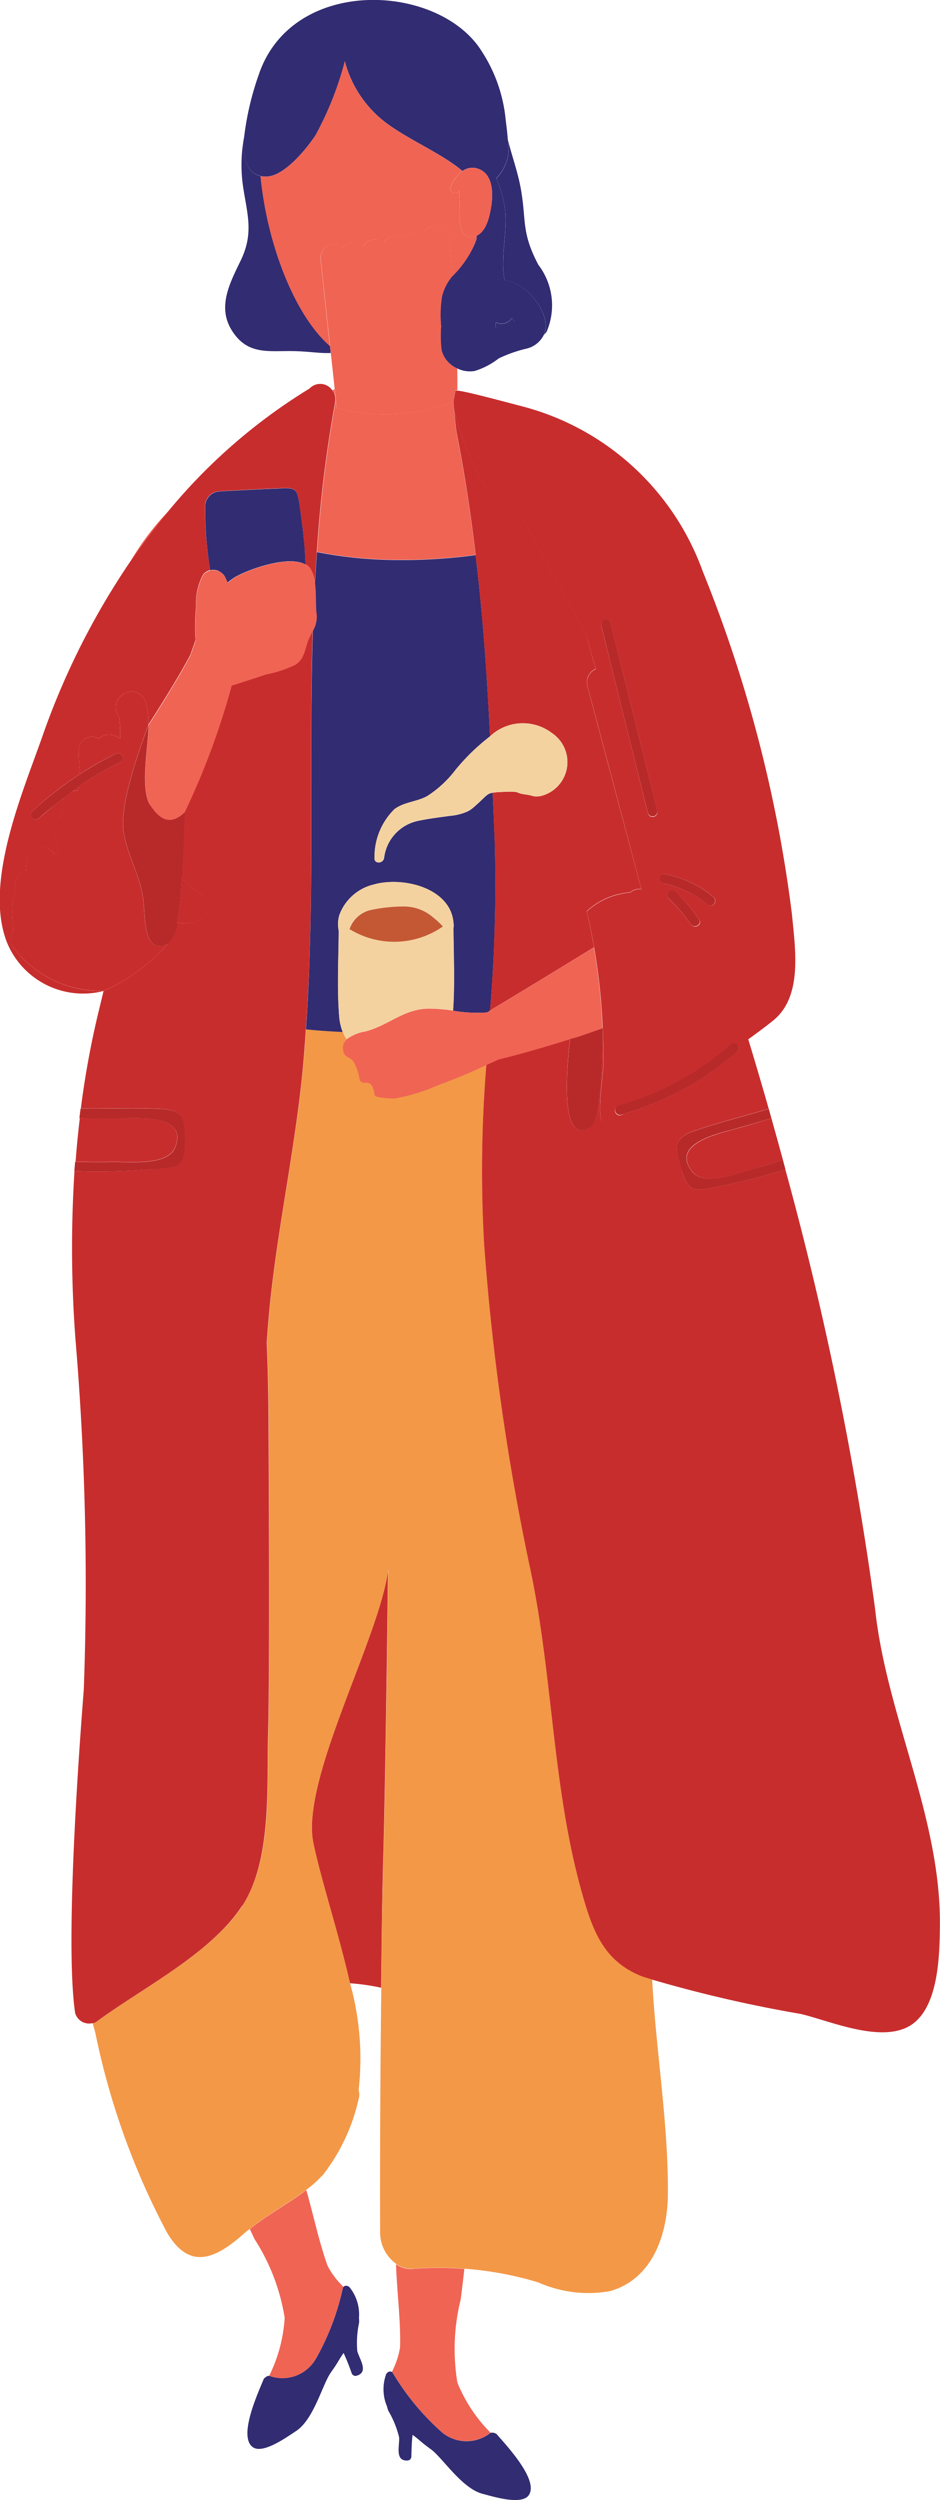 <svg xmlns="http://www.w3.org/2000/svg" width="35.854" height="95.316" viewBox="0 0 35.854 95.316">
  <g id="グループ_13176" data-name="グループ 13176" transform="translate(-1113.232 -1874.12)">
    <path id="パス_43950" data-name="パス 43950" d="M1184.215,1756.358c.005-.043.007-.086.013-.13,0-.013.009-.02.011-.033-.092.062-.175.138-.264.2a.6.6,0,0,1,.24-.04" transform="translate(-68 147.905)" fill="#c82d2d"/>
    <path id="パス_43951" data-name="パス 43951" d="M1184.239,1756.195a12.759,12.759,0,0,1,1.592-.928c.211-.1.026-.417-.184-.315a13.466,13.466,0,0,0-3.189,2.2c-.172.162.086.419.259.259.309-.288.648-.534.981-.789.094-.072.18-.152.276-.221s.173-.139.265-.2" transform="translate(-68 147.905)" fill="#b82a2a"/>
    <path id="パス_43952" data-name="パス 43952" d="M1185.19,1763.995a4.174,4.174,0,0,1-3.486-1.707c-.111-.089.031-.475.025-.659,0-.109,0-.216-.006-.325a2.925,2.925,0,0,1-.009-.592v-.058c.011-.049.013-.1.02-.148a.536.536,0,0,1,.039-.135c.014-.159.022-.317.042-.479a.631.631,0,0,1,.4-.5l.033-.365a.576.576,0,0,1,1.075-.223.532.532,0,0,1,.144,0c-.057-.283-.116-.566-.167-.851a.547.547,0,0,1,.342-.648c-.015-.084-.036-.167-.05-.251a.553.553,0,0,1,.109-.432q-.51.369-.981.788c-.173.161-.432-.1-.26-.259a12.869,12.869,0,0,1,1.828-1.428c-.025-.288-.049-.583-.054-.876a.51.51,0,0,1,.476-.542.52.52,0,0,1,.291.069.6.6,0,0,1,.806.01,3.751,3.751,0,0,0-.035-.854c-.008-.013-.019-.023-.026-.036l-.026-.043a.566.566,0,0,1,.2-.757l.057-.037a.558.558,0,0,1,.761.21.527.527,0,0,1,.051.12,2.58,2.58,0,0,1,.1.864c.681-1.062,1.269-2.031,1.6-2.664.064-.182.13-.373.2-.567a8.485,8.485,0,0,1,.022-1.305,2.26,2.26,0,0,1,.271-1.2.51.51,0,0,1,.27-.167,14.137,14.137,0,0,1-.2-2.448.57.57,0,0,1,.557-.555c.383-.028,1.694-.09,2.232-.114.691-.03.72-.006.813.654.083.566.175,1.214.2,1.774.008.157.014.314.021.47a.574.574,0,0,1,.184.144,1.29,1.29,0,0,1,.18.592c.021-.4.049-.81.078-1.215a49.367,49.367,0,0,1,.7-5.71.63.63,0,0,0,0-.174c0-.02,0-.039-.007-.059a.522.522,0,0,0-.108-.22.56.56,0,0,0-.779-.133.6.6,0,0,0-.085.074,21.519,21.519,0,0,0-5.354,4.638,24.063,24.063,0,0,0-1.512,2,28.644,28.644,0,0,0-3.333,6.65c-.741,2.117-2.249,5.6-1.328,7.862a3.14,3.14,0,0,0,3.672,1.82" transform="translate(-68 147.905)" fill="#c82d2d"/>
    <path id="パス_43953" data-name="パス 43953" d="M1200.162,1733.013a4.613,4.613,0,0,1,.33,1.152c.122.819-.191,1.872-.013,2.73a1.338,1.338,0,0,1,.415.126c.694.339,1.368,1.3,1.087,1.958a.911.911,0,0,0,.1-.114,2.545,2.545,0,0,0-.316-2.556c-.661-1.26-.449-1.682-.668-2.9-.114-.637-.34-1.245-.494-1.872a1.636,1.636,0,0,1-.441,1.479" transform="translate(-68 147.905)" fill="#322c72"/>
    <path id="パス_43954" data-name="パス 43954" d="M1191.169,1732.925c-.572-.118-.684-.786-.614-1.548a5.715,5.715,0,0,0-.063,1.872c.149,1.073.442,1.81-.072,2.884-.407.844-.913,1.771-.348,2.676.592.95,1.391.777,2.32.792.609.008,1.054.094,1.456.072-.009-.089-.019-.179-.029-.268-1.345-1.169-2.4-3.888-2.646-6.48" transform="translate(-68 147.905)" fill="#322c72"/>
    <path id="パス_43955" data-name="パス 43955" d="M1200.142,1738.563l.006.186a5.489,5.489,0,0,1,.576-.243l.136-.035c-.03-.044-.063-.086-.1-.127a.477.477,0,0,1-.613.163.517.517,0,0,1-.007.056" transform="translate(-68 147.905)" fill="#322c72"/>
    <path id="パス_43956" data-name="パス 43956" d="M1190.96,1811.612a7.8,7.8,0,0,1,1.13,2.971,5.754,5.754,0,0,1-.592,2.214,1.469,1.469,0,0,0,1.771-.636,9.6,9.6,0,0,0,1.041-2.714.1.1,0,0,1,.023-.043,3.128,3.128,0,0,1-.6-.792c-.342-.941-.54-1.937-.818-2.9-.688.529-1.483.936-2.153,1.49l.195.414" transform="translate(-68 147.905)" fill="#f06454"/>
    <path id="パス_43957" data-name="パス 43957" d="M1193.27,1816.161a1.469,1.469,0,0,1-1.772.635h-.008c-.061-.012-.183.086-.2.122-.193.484-.986,2.171-.422,2.592.384.288,1.3-.377,1.656-.609.681-.445,1.009-1.787,1.327-2.232.328-.463.24-.387.486-.745a7.921,7.921,0,0,1,.312.781.155.155,0,0,0,.2.082c.466-.144.073-.659.01-.944a3.691,3.691,0,0,1,.071-1.08,1.194,1.194,0,0,0-.006-.17,1.656,1.656,0,0,0-.335-1.144c-.068-.1-.2-.117-.256-.042a.106.106,0,0,0-.023.042,9.6,9.6,0,0,1-1.04,2.715" transform="translate(-68 147.905)" fill="#322c72"/>
    <path id="パス_43958" data-name="パス 43958" d="M1196.969,1812.721a.958.958,0,0,1-.632-.184c.034,1.057.181,2.118.155,3.168a3.112,3.112,0,0,1-.314.941c.012.01.026.016.034.033a9.64,9.64,0,0,0,1.85,2.244,1.468,1.468,0,0,0,1.881.04,5.777,5.777,0,0,1-1.265-1.91,7.835,7.835,0,0,1,.128-3.177q.072-.576.138-1.158a12.76,12.76,0,0,0-1.975,0" transform="translate(-68 147.905)" fill="#f06454"/>
    <path id="パス_43959" data-name="パス 43959" d="M1196.035,1786.062c-.317,2.581-3.353,8.023-2.85,10.433.3,1.424.957,3.407,1.394,5.333a8.227,8.227,0,0,1,1.19.171c.019-1.527.031-3.055.072-4.582.059-1.991.136-6.538.19-11.355" transform="translate(-68 147.905)" fill="#c82d2d"/>
    <path id="パス_43960" data-name="パス 43960" d="M1186.182,1747.663a24.414,24.414,0,0,1,1.512-2,10.074,10.074,0,0,0-1.512,2" transform="translate(-68 147.905)" fill="#f06454"/>
    <path id="パス_43961" data-name="パス 43961" d="M1198.063,1818.926a9.6,9.6,0,0,1-1.851-2.244c-.008-.018-.022-.023-.035-.033-.072-.054-.2.007-.229.121a1.67,1.67,0,0,0,.046,1.193,1.151,1.151,0,0,0,.048.162,3.707,3.707,0,0,1,.412,1.008c.031.288-.179.906.308.892a.153.153,0,0,0,.16-.14c.005-.065.005-.545.049-.84.347.261.239.216.7.553.44.322,1.179,1.49,1.966,1.695.409.108,1.493.445,1.764.052.4-.581-.886-1.929-1.224-2.326a.285.285,0,0,0-.226-.053l-.007,0a1.468,1.468,0,0,1-1.881-.039" transform="translate(-68 147.905)" fill="#322c72"/>
    <path id="パス_43962" data-name="パス 43962" d="M1193.993,1741.051l-.079.046a.536.536,0,0,1,.108.216c-.01-.088-.02-.176-.029-.265" transform="translate(-68 147.905)" fill="#f06454"/>
    <path id="パス_43963" data-name="パス 43963" d="M1199.371,1747.374c-.181-1.512-.41-3.048-.725-4.653a7.654,7.654,0,0,1-.08-.787,2.407,2.407,0,0,1-.039-.4,7.357,7.357,0,0,1-4.457.238l-.042-.4a.555.555,0,0,1,0,.173,49.415,49.415,0,0,0-.7,5.711,16.236,16.236,0,0,0,2.85.3,21.39,21.39,0,0,0,3.2-.185" transform="translate(-68 147.905)" fill="#f06454"/>
    <path id="パス_43964" data-name="パス 43964" d="M1203.475,1798.532c-1.187-4.1-1.137-8.438-2.036-12.6a90.628,90.628,0,0,1-1.738-12.294,49.349,49.349,0,0,1,.087-6.824c-.594.276-1.195.535-1.815.755a6.979,6.979,0,0,1-1.677.517c-.223.014-.75-.045-.765-.117-.059-.3-.091-.511-.4-.481a.184.184,0,0,1-.178-.13,1.932,1.932,0,0,0-.234-.683c-.133-.182-.343-.135-.39-.41a.451.451,0,0,1,.126-.432,1.117,1.117,0,0,1-.149-.281q-.78-.03-1.4-.095c-.038.533-.072,1.067-.128,1.6-.28,2.84-.881,5.634-1.2,8.469-.072.624-.121,1.249-.162,1.872q.054,1.4.065,2.8c.007,1.25.054,9.5-.016,12.1-.052,1.976.152,4.83-.982,6.569-1.2,1.84-3.827,3.14-5.549,4.42a.418.418,0,0,1-.171.057c.048.172.091.315.111.4a28.182,28.182,0,0,0,2.729,7.591c.9,1.52,1.933.936,3-.02.052-.046.113-.083.167-.127.671-.553,1.465-.962,2.153-1.49a4.708,4.708,0,0,0,.648-.589,7.305,7.305,0,0,0,1.34-2.867.56.56,0,0,0,0-.339,10.675,10.675,0,0,0-.329-4.086c-.437-1.926-1.1-3.908-1.394-5.332-.5-2.41,2.534-7.852,2.851-10.434-.054,4.817-.132,9.36-.191,11.356-.045,1.527-.057,3.054-.072,4.582q-.058,4.689-.045,9.378a1.482,1.482,0,0,0,.613,1.16.971.971,0,0,0,.631.184,12.774,12.774,0,0,1,1.976,0,12.941,12.941,0,0,1,2.82.525,4.7,4.7,0,0,0,2.736.329c1.624-.47,2.188-2.164,2.2-3.7.02-2.711-.458-5.465-.6-8.188-.138-.049-.288-.085-.422-.139-1.387-.565-1.814-1.663-2.207-3.021" transform="translate(-68 147.905)" fill="#f39847"/>
    <path id="パス_43965" data-name="パス 43965" d="M1199.406,1735.364c.005-.056.009-.109.014-.163a.527.527,0,0,1-.159.048c-.632.072-.477-1.019-.5-1.373-.006-.095-.014-.242-.009-.393-.108.172-.416.08-.335-.13a1.317,1.317,0,0,1,.455-.613c-.836-.713-2.232-1.265-3.09-1.977a4.31,4.31,0,0,1-1.4-2.214,12.277,12.277,0,0,1-1.12,2.826c-.323.487-1.152,1.533-1.84,1.572a1,1,0,0,1-.255-.019c.249,2.586,1.3,5.307,2.646,6.48q-.177-1.656-.355-3.318a.527.527,0,0,1,.492-.561.534.534,0,0,1,.361.112.557.557,0,0,1,.769-.037.528.528,0,0,1,.722-.189.636.636,0,0,1,.081.058.519.519,0,0,1,.692-.222,4.787,4.787,0,0,1,.864-.228.53.53,0,0,1,.936.319c.031.474.066.95.1,1.426a3.942,3.942,0,0,0,.875-1.269.6.6,0,0,1,.053-.129" transform="translate(-68 147.905)" fill="#f06454"/>
    <path id="パス_43966" data-name="パス 43966" d="M1194.031,1741.375l.042.4a7.354,7.354,0,0,0,4.456-.238,1.207,1.207,0,0,1,.034-.189.607.607,0,0,1,.036-.206c.005-.014,0-.034.007-.048s.036-.005.072,0c0-.277,0-.553-.005-.831a1.041,1.041,0,0,1-.591-.687,4.818,4.818,0,0,1-.018-.922,4.524,4.524,0,0,1,.03-1.121,1.869,1.869,0,0,1,.386-.77c-.035-.476-.072-.951-.1-1.427a.531.531,0,0,0-.937-.318,4.685,4.685,0,0,0-.864.228.518.518,0,0,0-.692.223.529.529,0,0,0-.8.129.557.557,0,0,0-.769.038.528.528,0,0,0-.854.449q.177,1.656.357,3.318c.01.089.018.178.028.268.05.461.1.921.149,1.381l.028.265c0,.02.005.04.006.059" transform="translate(-68 147.905)" fill="#f06454"/>
    <path id="パス_43967" data-name="パス 43967" d="M1193.167,1750.249c-.091,2.818-.057,5.644-.064,8.468-.005,2.248-.046,4.5-.2,6.743q.625.066,1.4.1a2.042,2.042,0,0,1-.133-.57c-.088-1.081-.028-2.193-.019-3.281a1.3,1.3,0,0,1,.018-.592,1.852,1.852,0,0,1,1.3-1.173c1.121-.323,2.917.121,3.054,1.42,0,.048.012.084.013.123a.612.612,0,0,1-.01.113c.006,1.044.055,2.109-.015,3.149a5.362,5.362,0,0,0,1.3.067l.115-.072a58.635,58.635,0,0,0,.176-6.533c-.027-.6-.051-1.188-.077-1.77-.243.038-.245.137-.711.54a1.187,1.187,0,0,1-.237.167,2.053,2.053,0,0,1-.668.172c-.439.059-.841.11-1.239.194a1.641,1.641,0,0,0-1.285,1.4c-.03.243-.394.247-.366.012a2.544,2.544,0,0,1,.761-1.859c.371-.278.855-.277,1.253-.5a4.212,4.212,0,0,0,1.067-.987,8.025,8.025,0,0,1,1.324-1.288c-.116-2.349-.273-4.608-.551-6.912a21.246,21.246,0,0,1-3.2.185,16.256,16.256,0,0,1-2.851-.3c-.028.4-.056.81-.078,1.215.044.36.025.764.045,1.045a1.053,1.053,0,0,1-.122.733" transform="translate(-68 147.905)" fill="#322c72"/>
    <path id="パス_43968" data-name="パス 43968" d="M1209.361,1766.291a11.316,11.316,0,0,1-4.3,2.376c-.274.127-.536.24-.778.332-.34.128-.05-1.826-.044-2.16q.011-.711-.02-1.413c0,.261-.005.6-.018.859a17.152,17.152,0,0,1-.169,2.206c-.049.275-.06.58-.339.733-1.034.568-.893-1.857-.72-3.4.1-.017.365-.108.629-.2-1.337.432-2.58.792-3.343.969-.156.077-.317.144-.475.216a49.519,49.519,0,0,0-.087,6.825,90.957,90.957,0,0,0,1.738,12.294c.9,4.159.849,8.5,2.036,12.6.393,1.357.82,2.456,2.207,3.021.135.054.284.089.423.139a50.644,50.644,0,0,0,5.667,1.309c1.115.257,3.229,1.209,4.32.348.947-.747.982-2.609.994-3.691.048-4.143-2.026-7.992-2.469-12.076a128.224,128.224,0,0,0-3.427-16.78,22.95,22.95,0,0,1-2.448.63c-.925.182-1.231.353-1.5-.589-.244-.847-.379-1.215.5-1.519.926-.322,1.879-.549,2.814-.835q-.37-1.3-.783-2.658c-.124.09-.247.179-.377.27a.145.145,0,0,1-.03.191" transform="translate(-68 147.905)" fill="#c82d2d"/>
    <path id="パス_43969" data-name="パス 43969" d="M1207.639,1770.885c.476.606,1.861.015,2.492-.152.326-.086.649-.182.967-.283-.145-.528-.289-1.06-.442-1.6-.493.155-.99.3-1.489.436-.641.178-2.339.576-1.528,1.6" transform="translate(-68 147.905)" fill="#c82d2d"/>
    <path id="パス_43970" data-name="パス 43970" d="M1199.371,1747.374c.276,2.31.432,4.566.551,6.912a1.83,1.83,0,0,1,2.367-.119,1.332,1.332,0,0,1-.443,2.4c-.288.042-.26-.022-.554-.059-.468-.06-.144-.133-.864-.1a3.883,3.883,0,0,0-.407.03c.025.582.051,1.168.077,1.77a58.841,58.841,0,0,1-.175,6.533c1.04-.621,2.551-1.542,3.966-2.411-.08-.458-.171-.917-.278-1.375a2.7,2.7,0,0,1,1.44-.692.656.656,0,0,1,.211-.023.549.549,0,0,1,.432-.131q-1.033-3.875-2.061-7.752a.554.554,0,0,1,.319-.642q-.2-.7-.394-1.4c-.853-1.437-1.584-2.945-2.444-4.377a.565.565,0,0,1-.755-.174,12.022,12.022,0,0,1-1.789-3.837q.021.394.08.786c.316,1.6.544,3.14.725,4.653" transform="translate(-68 147.905)" fill="#c82d2d"/>
    <path id="パス_43971" data-name="パス 43971" d="M1198.6,1741.143a.68.68,0,0,0-.036.205,1.194,1.194,0,0,1,.036-.205" transform="translate(-68 147.905)" fill="#c82d2d"/>
    <path id="パス_43972" data-name="パス 43972" d="M1195.2,1765.532c.859-.224,1.44-.838,2.371-.864a6.388,6.388,0,0,1,.945.077c.072-1.04.021-2.106.014-3.15a.465.465,0,0,0,.01-.112c0-.04-.007-.072-.012-.123-.137-1.3-1.934-1.744-3.055-1.421a1.854,1.854,0,0,0-1.3,1.174,1.287,1.287,0,0,0-.018.592c-.008,1.088-.072,2.2.019,3.28a2.021,2.021,0,0,0,.133.57,1.2,1.2,0,0,0,.149.283,1.708,1.708,0,0,1,.745-.309m.13-4.614a6.2,6.2,0,0,1,1.3-.144,1.7,1.7,0,0,1,1.141.432,2.707,2.707,0,0,1,.349.328,3.254,3.254,0,0,1-3.561.1,1.125,1.125,0,0,1,.768-.72" transform="translate(-68 147.905)" fill="#f3d2a0"/>
    <path id="パス_43973" data-name="パス 43973" d="M1198.12,1761.534a2.563,2.563,0,0,0-.349-.328,1.7,1.7,0,0,0-1.141-.432,6.221,6.221,0,0,0-1.3.144,1.12,1.12,0,0,0-.766.72,3.248,3.248,0,0,0,3.56-.1" transform="translate(-68 147.905)" fill="#c45834"/>
    <path id="パス_43974" data-name="パス 43974" d="M1199.808,1764.814a5.355,5.355,0,0,1-1.3-.067,6.242,6.242,0,0,0-.945-.076c-.93.021-1.512.636-2.37.864a1.7,1.7,0,0,0-.745.308.451.451,0,0,0-.126.432c.047.274.256.227.39.409a1.928,1.928,0,0,1,.234.683.185.185,0,0,0,.179.13c.31-.03.342.185.4.481.015.072.542.131.765.117a6.93,6.93,0,0,0,1.677-.517c.62-.22,1.224-.479,1.814-.755l.476-.216c.762-.175,2.005-.54,3.343-.97.288-.1.57-.2.615-.21v.01a23.818,23.818,0,0,0-.331-3.1c-1.415.868-2.926,1.79-3.966,2.41l-.116.072" transform="translate(-68 147.905)" fill="#f06454"/>
    <path id="パス_43975" data-name="パス 43975" d="M1198.6,1741.143a1.3,1.3,0,0,0-.036.205,1.2,1.2,0,0,0-.033.19,2.331,2.331,0,0,0,.04.4,12,12,0,0,0,1.787,3.837.569.569,0,0,0,.756.175c.859,1.432,1.59,2.939,2.443,4.375q.2.7.4,1.4a.55.55,0,0,0-.318.641q1.031,3.878,2.059,7.753a.544.544,0,0,0-.432.131.624.624,0,0,0-.21.023,2.717,2.717,0,0,0-1.441.692c.108.458.2.916.279,1.375a23.814,23.814,0,0,1,.33,3.1c.02.468.029.936.02,1.412-.006.336-.3,2.29.044,2.16.242-.091.5-.2.778-.331-.05.015-.1.035-.144.05a.184.184,0,0,1-.1-.355,10.859,10.859,0,0,0,4.28-2.334.185.185,0,0,1,.259.023.249.249,0,0,1,.029.049c.132-.091.253-.18.377-.27.344-.248.669-.49.946-.712,1.143-.913.852-2.721.727-4.05a51.928,51.928,0,0,0-3.405-13.087,10.005,10.005,0,0,0-6.794-6.264c-.7-.182-2.239-.6-2.566-.625-.036,0-.072-.006-.072,0a.135.135,0,0,1-.007.048m5.573,8.928a.182.182,0,1,1,.351-.1q.9,3.567,1.779,7.138a.184.184,0,1,1-.354.1q-.892-3.567-1.776-7.14m2.4,9.825c-.235-.009-.237-.377,0-.368a4.025,4.025,0,0,1,1.861.864c.2.132.011.451-.185.318a3.831,3.831,0,0,0-1.676-.813m1.009,1.548a6.908,6.908,0,0,0-.837-.985c-.168-.166.091-.426.261-.26a7.294,7.294,0,0,1,.9,1.064c.135.2-.184.379-.318.185" transform="translate(-68 147.905)" fill="#c82d2d"/>
    <path id="パス_43976" data-name="パス 43976" d="M1187.907,1769.963c.492-1.215-1.25-1.122-1.914-1.115-.576.005-1.145.011-1.716-.005q-.1.825-.162,1.656c.45.017.9.022,1.355.011.653-.015,2.148.167,2.437-.548" transform="translate(-68 147.905)" fill="#c82d2d"/>
    <path id="パス_43977" data-name="パス 43977" d="M1190.475,1798.876c1.133-1.74.929-4.593.982-6.569.072-2.6.022-10.856.015-12.1q-.009-1.4-.065-2.8c.041-.624.093-1.249.164-1.872.32-2.835.92-5.629,1.2-8.469.053-.533.09-1.066.127-1.6.157-2.243.2-4.494.2-6.743.008-2.823-.027-5.65.062-8.468-.033.063-.072.132-.117.226-.208.425-.162.808-.541,1.071a4.648,4.648,0,0,1-1.117.372l-1.3.422h-.025a28.37,28.37,0,0,1-1.792,4.832c-.024.709-.053,1.663-.112,2.541a4.246,4.246,0,0,0,.745.576.561.561,0,0,1,.189.771.57.57,0,0,1-.189.189,1.31,1.31,0,0,1-.922.133,1.215,1.215,0,0,1-.352.8v.007a6.989,6.989,0,0,1-2.445,1.8c-.054.23-.11.46-.166.69a34.258,34.258,0,0,0-.7,3.786c1.016.02,2.032-.034,3.05.02.928.048.9.439.9,1.321,0,.98-.34.9-1.279.983a23.24,23.24,0,0,1-2.914.068,46.423,46.423,0,0,0,.039,6.438,110.747,110.747,0,0,1,.317,13.3c-.012.255-.778,9.352-.331,12.362a.553.553,0,0,0,.648.389.393.393,0,0,0,.17-.057c1.723-1.28,4.351-2.58,5.55-4.419" transform="translate(-68 147.905)" fill="#c82d2d"/>
    <path id="パス_43978" data-name="パス 43978" d="M1189.529,1747.967a.641.641,0,0,1,.258.194,2.212,2.212,0,0,1,.123.271,2.081,2.081,0,0,1,.255-.195c.487-.3,2.064-.873,2.715-.5l-.021-.471c-.029-.56-.121-1.208-.2-1.774-.1-.66-.121-.685-.813-.654-.536.024-1.847.086-2.232.113a.572.572,0,0,0-.556.557,14.048,14.048,0,0,0,.194,2.448.485.485,0,0,1,.28.011" transform="translate(-68 147.905)" fill="#322c72"/>
    <path id="パス_43979" data-name="パス 43979" d="M1186.9,1753.849c.014.692-.344,2.425.066,3.062s.829.736,1.315.268a28.377,28.377,0,0,0,1.792-4.833h.025l1.3-.422a4.561,4.561,0,0,0,1.118-.372c.378-.263.332-.648.54-1.07.046-.1.084-.164.118-.227a1.062,1.062,0,0,0,.122-.732c-.02-.281,0-.682-.044-1.045a1.276,1.276,0,0,0-.18-.592.54.54,0,0,0-.184-.144c-.648-.374-2.228.2-2.714.5a1.923,1.923,0,0,0-.255.2,2.072,2.072,0,0,0-.124-.271.623.623,0,0,0-.257-.194.478.478,0,0,0-.28-.012.511.511,0,0,0-.27.166,2.262,2.262,0,0,0-.271,1.2,8.61,8.61,0,0,0-.022,1.305c-.068.194-.134.386-.2.568-.328.629-.916,1.6-1.6,2.664v-.005" transform="translate(-68 147.905)" fill="#f06454"/>
    <path id="パス_43980" data-name="パス 43980" d="M1187.988,1761.39a1.31,1.31,0,0,0,.922-.133.562.562,0,0,0,0-.961,4.2,4.2,0,0,1-.744-.576c-.031.453-.067.892-.119,1.255-.02.132-.037.275-.059.416" transform="translate(-68 147.905)" fill="#c82d2d"/>
    <path id="パス_43981" data-name="パス 43981" d="M1187.635,1762.193v-.006a.5.5,0,0,1-.311.1c-.608,0-.557-1.134-.625-1.749-.1-.894-.6-1.68-.749-2.57-.178-1.057.576-3.121.94-4.111v-.005a2.6,2.6,0,0,0-.1-.864.561.561,0,0,0-.694-.381.5.5,0,0,0-.119.051l-.056.037a.564.564,0,0,0-.2.757l.025.043c.008.013.018.023.026.035a3.762,3.762,0,0,1,.036.855.6.6,0,0,0-.807-.01.51.51,0,0,0-.7.182.5.5,0,0,0-.069.291c.005.293.029.585.054.876a12.526,12.526,0,0,1,1.358-.772c.21-.1.4.211.184.314a13.045,13.045,0,0,0-1.593.928c0,.013-.009.021-.01.034-.006.043-.009.087-.013.13a.621.621,0,0,0-.242.039c-.1.069-.181.15-.275.221a.545.545,0,0,0-.109.432c.014.085.034.168.05.252a.548.548,0,0,0-.342.648c.051.288.11.567.167.85a.51.51,0,0,0-.141,0,.575.575,0,0,0-1.075.223l-.033.366a.625.625,0,0,0-.4.5c-.02.161-.029.32-.042.479a.462.462,0,0,0-.039.135c-.007.05-.01.1-.02.148v.057a3.007,3.007,0,0,0,.01.593c0,.108,0,.216.005.325.006.183-.136.569-.025.658a4.171,4.171,0,0,0,3.486,1.707,6.952,6.952,0,0,0,2.444-1.8" transform="translate(-68 147.905)" fill="#c82d2d"/>
    <path id="パス_43982" data-name="パス 43982" d="M1201.292,1756.509c.294.037.266.1.554.059a1.332,1.332,0,0,0,.444-2.4,1.83,1.83,0,0,0-2.367.118,8.043,8.043,0,0,0-1.326,1.288,4.174,4.174,0,0,1-1.066.987c-.4.224-.882.224-1.253.5a2.554,2.554,0,0,0-.763,1.86c-.028.234.337.23.368-.013a1.641,1.641,0,0,1,1.284-1.4c.4-.084.8-.135,1.239-.194a2.034,2.034,0,0,0,.668-.172,1.162,1.162,0,0,0,.238-.167c.466-.4.468-.5.711-.539.09-.015.211-.021.406-.031.72-.036.4.037.864.1" transform="translate(-68 147.905)" fill="#f3d2a0"/>
    <path id="パス_43983" data-name="パス 43983" d="M1191.169,1732.926a1,1,0,0,0,.256.018c.686-.039,1.516-1.085,1.839-1.571a12.317,12.317,0,0,0,1.12-2.826,4.306,4.306,0,0,0,1.4,2.214c.856.712,2.253,1.263,3.089,1.976a.64.64,0,0,1,.63-.076c.52.208.538.891.474,1.355-.05.355-.167,1-.559,1.183-.005.054-.009.106-.013.162a.557.557,0,0,0-.053.129,3.97,3.97,0,0,1-.875,1.269,1.854,1.854,0,0,0-.386.771,4.515,4.515,0,0,0-.031,1.12,4.74,4.74,0,0,0,.018.922,1.048,1.048,0,0,0,.591.688,1.107,1.107,0,0,0,.665.1,2.83,2.83,0,0,0,.92-.48,5.222,5.222,0,0,1,1.08-.378.989.989,0,0,0,.645-.527c.278-.656-.393-1.619-1.087-1.957a1.317,1.317,0,0,0-.415-.126c-.179-.857.135-1.911.013-2.731a4.635,4.635,0,0,0-.33-1.152,1.634,1.634,0,0,0,.44-1.479c-.02-.293-.061-.582-.089-.832a5.767,5.767,0,0,0-.9-2.52c-1.621-2.613-7.221-2.907-8.506.874a11.067,11.067,0,0,0-.553,2.319c-.072.762.041,1.429.613,1.548m9.592,5.419c.033.042.068.081.1.126l-.135.036a5.027,5.027,0,0,0-.576.243c0-.063-.005-.125-.006-.186a.461.461,0,0,1,.006-.056.477.477,0,0,0,.613-.163" transform="translate(-68 147.905)" fill="#322c72"/>
    <path id="パス_43984" data-name="パス 43984" d="M1198.418,1733.353c-.081.21.228.3.336.13a3.387,3.387,0,0,0,.008.393c.022.354-.133,1.446.5,1.373a.524.524,0,0,0,.16-.048c.391-.183.509-.827.558-1.183.064-.464.046-1.147-.473-1.355a.642.642,0,0,0-.631.077,1.326,1.326,0,0,0-.456.613" transform="translate(-68 147.905)" fill="#f06454"/>
    <path id="パス_43985" data-name="パス 43985" d="M1203.607,1765.628a6.566,6.566,0,0,1-.63.2c-.175,1.54-.316,3.965.72,3.4.278-.153.287-.457.339-.733a17.33,17.33,0,0,0,.17-2.207c.012-.26.017-.6.018-.858v-.009c-.046.008-.328.11-.615.21" transform="translate(-68 147.905)" fill="#b82a2a"/>
    <path id="パス_43986" data-name="パス 43986" d="M1186.962,1756.911c-.411-.637-.052-2.37-.066-3.062v.01c-.368.989-1.119,3.053-.942,4.111.15.889.649,1.676.749,2.57.068.615.016,1.75.625,1.749a.518.518,0,0,0,.312-.1,1.22,1.22,0,0,0,.351-.8c.024-.144.04-.284.06-.415.053-.36.087-.8.118-1.256.059-.878.086-1.832.112-2.54-.487.468-.9.372-1.316-.268" transform="translate(-68 147.905)" fill="#b82a2a"/>
    <path id="パス_43987" data-name="パス 43987" d="M1209.361,1766.291a.144.144,0,0,0,.03-.191.183.183,0,0,0-.239-.1.187.187,0,0,0-.049.029,10.856,10.856,0,0,1-4.279,2.333.185.185,0,0,0,.1.356c.05-.015.1-.036.144-.051a11.283,11.283,0,0,0,4.3-2.376" transform="translate(-68 147.905)" fill="#b82a2a"/>
    <path id="パス_43988" data-name="パス 43988" d="M1208.424,1760.4a4.028,4.028,0,0,0-1.86-.864c-.238-.009-.237.36,0,.368a3.824,3.824,0,0,1,1.674.813c.2.133.381-.186.186-.318" transform="translate(-68 147.905)" fill="#b82a2a"/>
    <path id="パス_43989" data-name="パス 43989" d="M1206.739,1760.463a6.836,6.836,0,0,1,.836.985c.135.193.454.009.317-.187a7.332,7.332,0,0,0-.892-1.059c-.17-.165-.432.095-.261.261" transform="translate(-68 147.905)" fill="#b82a2a"/>
    <path id="パス_43990" data-name="パス 43990" d="M1205.946,1757.213a.184.184,0,0,0,.354-.1q-.882-3.57-1.779-7.139a.182.182,0,0,0-.351.1q.88,3.571,1.776,7.14" transform="translate(-68 147.905)" fill="#b82a2a"/>
    <path id="パス_43991" data-name="パス 43991" d="M1187,1770.8c.936-.084,1.28,0,1.279-.984,0-.881.026-1.272-.9-1.321-1.018-.053-2.034,0-3.05-.019h-.023c-.016.124-.032.247-.046.371h.021c.571.016,1.142.01,1.716.005.664-.006,2.406-.1,1.914,1.116-.288.715-1.784.532-2.438.548-.452.01-.9.005-1.355-.012h-.02c-.009.121-.023.242-.031.36h.023a23.215,23.215,0,0,0,2.914-.068" transform="translate(-68 147.905)" fill="#b82a2a"/>
    <path id="パス_43992" data-name="パス 43992" d="M1207.238,1770.841c.271.942.576.77,1.5.589a22.95,22.95,0,0,0,2.448-.63h.006c-.032-.117-.064-.234-.095-.352h-.007c-.32.1-.641.2-.965.283-.632.166-2.016.757-2.494.152-.811-1.031.889-1.426,1.528-1.6.5-.14,1-.28,1.49-.432h.006l-.1-.36h-.007c-.936.288-1.888.513-2.814.835-.878.3-.743.672-.5,1.519" transform="translate(-68 147.905)" fill="#b82a2a"/>
  </g>
</svg>
